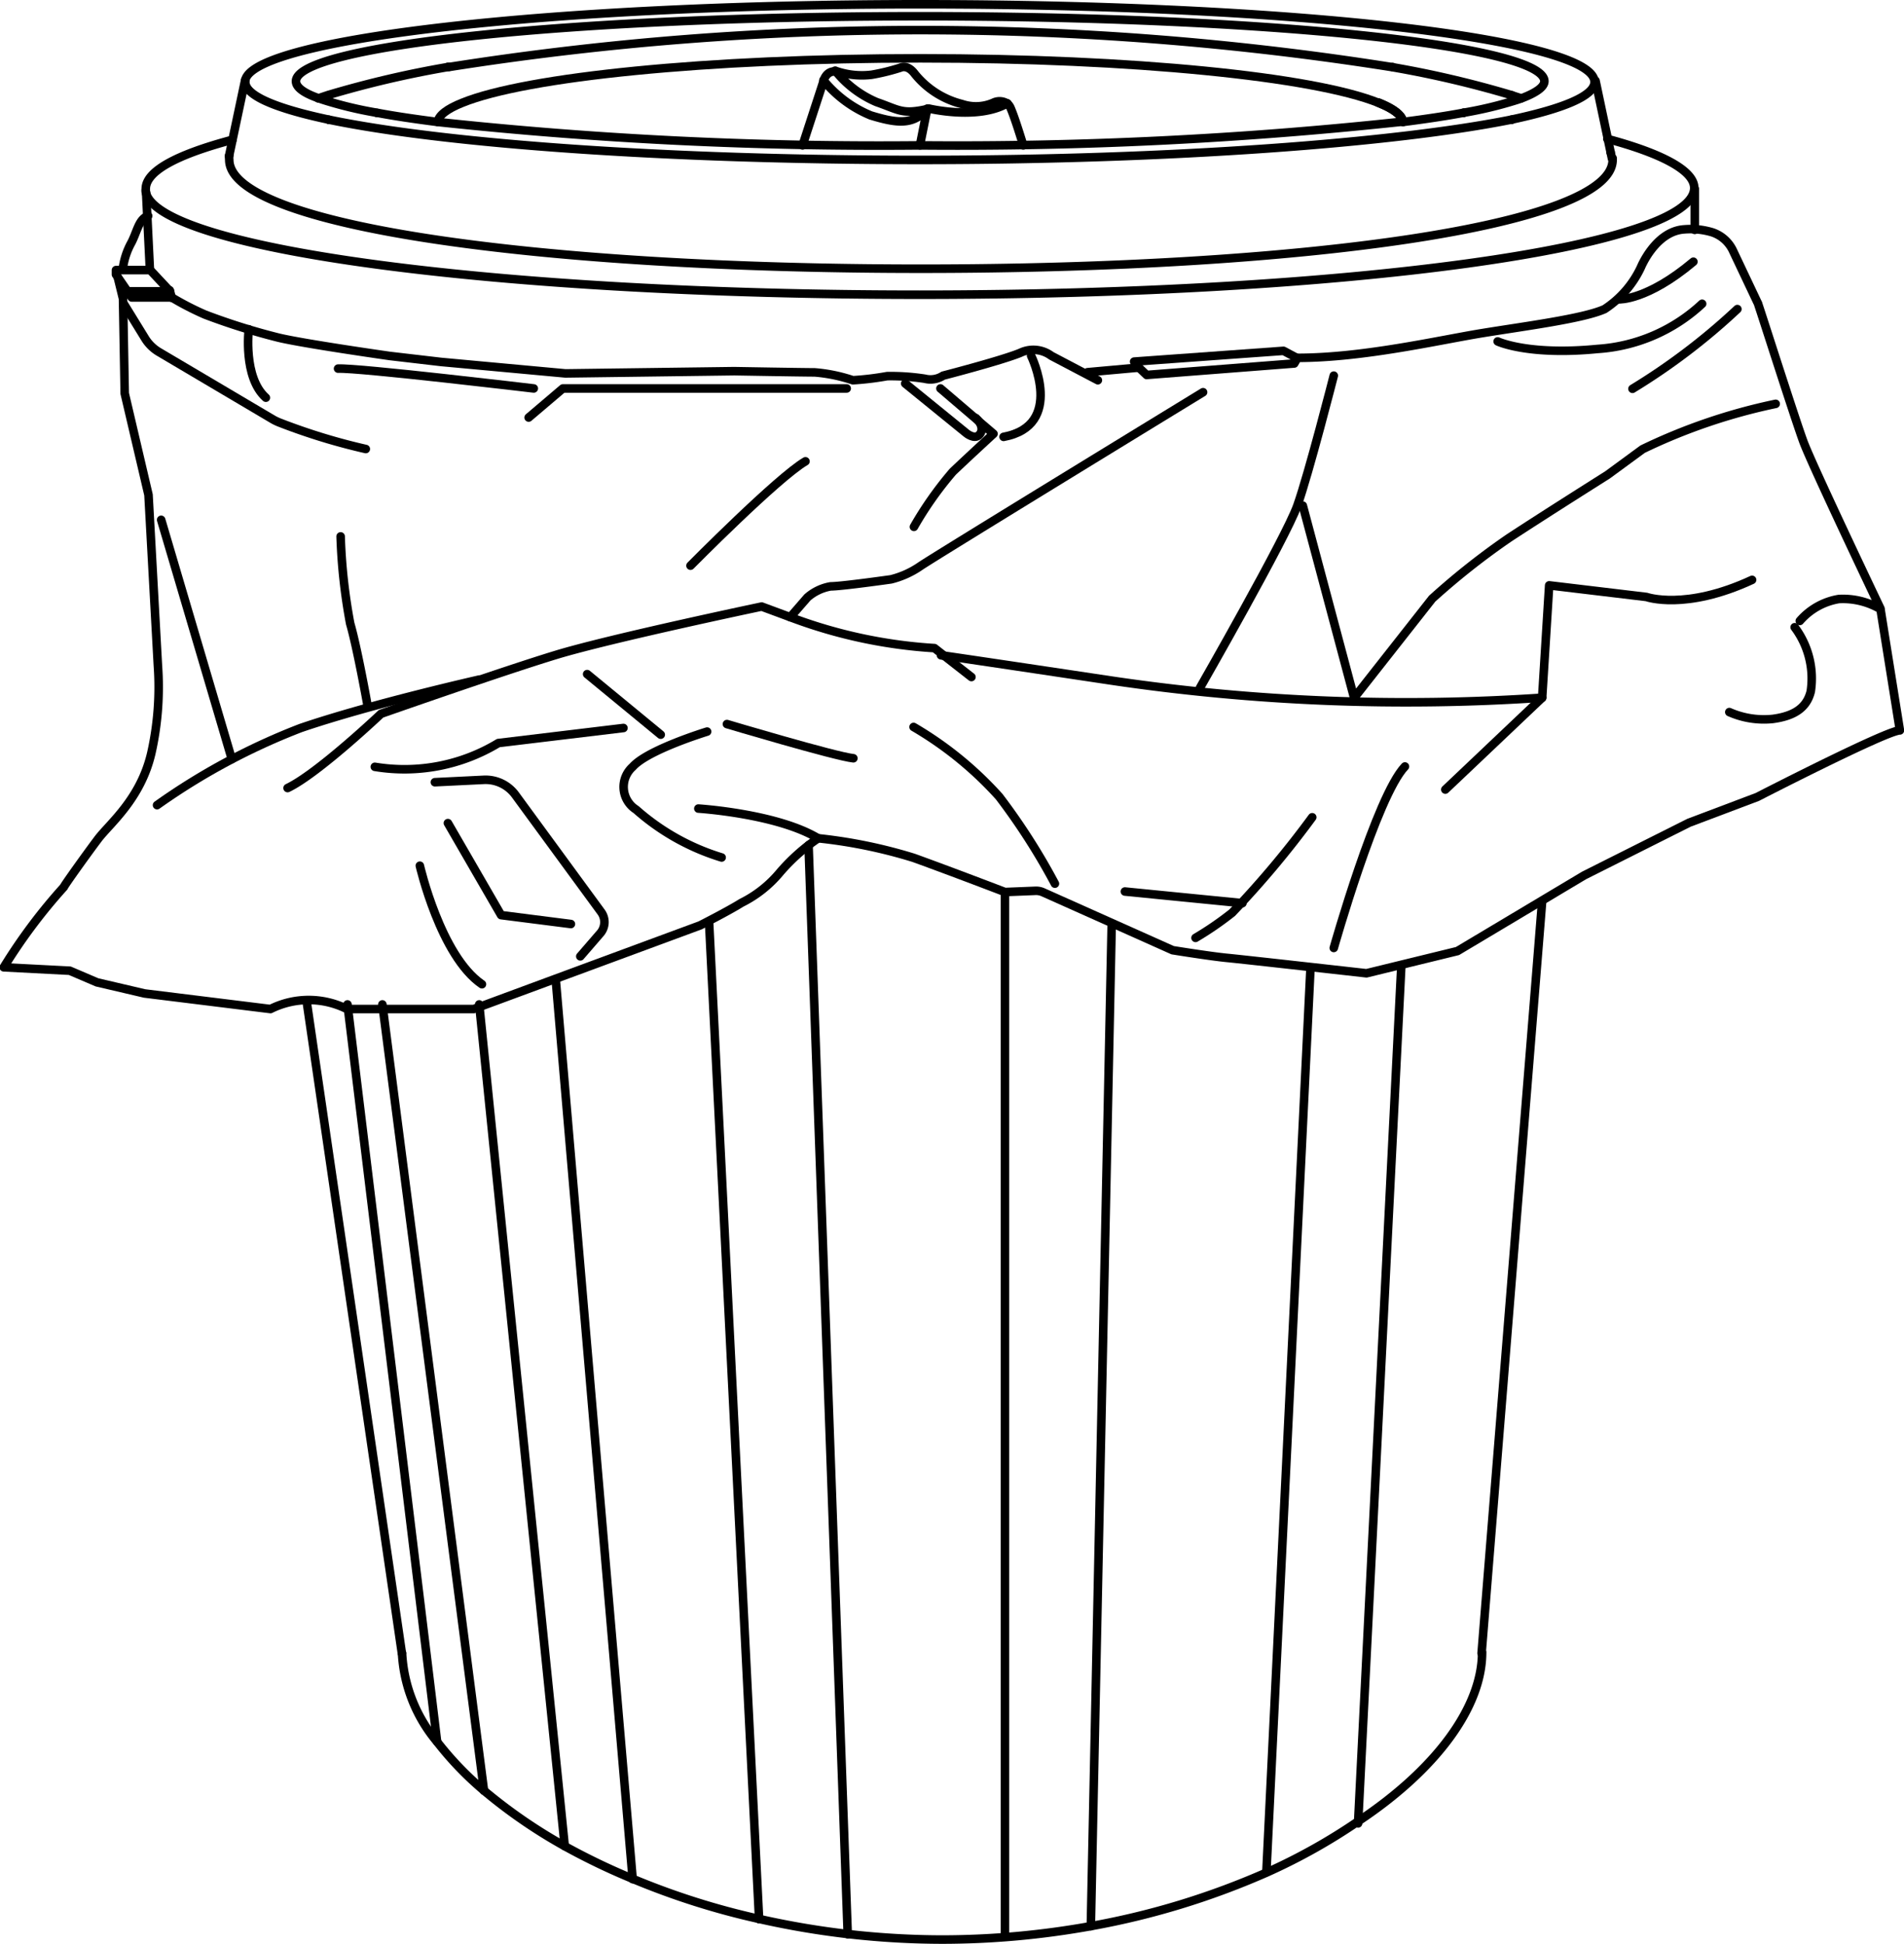 <svg id="Capa_1" data-name="Capa 1" xmlns="http://www.w3.org/2000/svg" viewBox="0 0 111.29 113.64"><defs><style>.cls-1{fill:none;stroke:#000;stroke-linecap:round;stroke-linejoin:round;stroke-width:0.5px;}</style></defs><title>naturaleza-tacho</title><path class="cls-1" d="M1477,557l1.22-3.74s.13-.62.69-.58l.13,0a4.66,4.66,0,0,0,2,.19,12.25,12.25,0,0,0,1.67-.41c.16-.07.49-.12.85.36a5.14,5.14,0,0,0,2.75,1.76,2.54,2.54,0,0,0,1.83-.07.83.83,0,0,1,.85.06.71.71,0,0,1,.18.27c.22.51.57,1.63.73,2.16" transform="translate(-1430.09 -548.5)"/><path class="cls-1" d="M1478.91,552.63a6.2,6.2,0,0,0,2.42,1.84c1.36.47,1.49.75,3.07.38,0,0,2.86.68,4.57-.31" transform="translate(-1430.09 -548.5)"/><path class="cls-1" d="M1483.86,557l.43-2.15c-.82,1-1.81.85-3.3.4a7,7,0,0,1-2.77-2.06" transform="translate(-1430.09 -548.5)"/><path class="cls-1" d="M1453.59,645.15a8.77,8.77,0,0,0,2.05,5.18,18.76,18.76,0,0,0,2.75,2.86,30.1,30.1,0,0,0,4.71,3.24,38.51,38.51,0,0,0,4,1.92,43.51,43.51,0,0,0,7.39,2.34,48.88,48.88,0,0,0,10.68,1.2,49.06,49.06,0,0,0,8.71-.79,45.27,45.27,0,0,0,10.27-3.14,34.18,34.18,0,0,0,5.35-3c4.51-3,7.22-6.64,7.22-9.86" transform="translate(-1430.09 -548.5)"/><line class="cls-1" x1="86.6" y1="96.65" x2="90.14" y2="52.68"/><line class="cls-1" x1="23.49" y1="96.65" x2="17.95" y2="58.72"/><line class="cls-1" x1="47.26" y1="49.41" x2="49.55" y2="113.08"/><line class="cls-1" x1="41.45" y1="53.97" x2="44.37" y2="112.2"/><line class="cls-1" x1="32.49" y1="57.35" x2="36.98" y2="109.86"/><line class="cls-1" x1="28.01" y1="58.72" x2="33.01" y2="107.93"/><line class="cls-1" x1="22.35" y1="58.72" x2="28.29" y2="104.69"/><line class="cls-1" x1="20.31" y1="58.72" x2="25.55" y2="101.83"/><line class="cls-1" x1="58.74" y1="52.32" x2="58.74" y2="113.08"/><line class="cls-1" x1="64.98" y1="53.99" x2="63.76" y2="112.61"/><line class="cls-1" x1="76.6" y1="56.57" x2="74.02" y2="109.46"/><line class="cls-1" x1="81.91" y1="56.43" x2="79.38" y2="106.6"/><path class="cls-1" d="M1454.63,599.11s1.21,5.28,3.63,6.93" transform="translate(-1430.09 -548.5)"/><polyline class="cls-1" points="26.18 48.12 29.29 53.5 33.37 54.02"/><path class="cls-1" d="M1455.51,594.23l2.86-.14a2.16,2.16,0,0,1,1.85.89l5,6.83a1,1,0,0,1-.06,1.27l-1.15,1.33" transform="translate(-1430.09 -548.5)"/><path class="cls-1" d="M1452,593.33a10.6,10.6,0,0,0,7.22-1.39l7.31-.88" transform="translate(-1430.09 -548.5)"/><line class="cls-1" x1="34.32" y1="39.41" x2="38.62" y2="42.95"/><path class="cls-1" d="M1471.42,591.27s-3.47,1.06-4.35,2.06a1.57,1.57,0,0,0,.2,2.5,13.46,13.46,0,0,0,5,2.8" transform="translate(-1430.09 -548.5)"/><path class="cls-1" d="M1472.58,590.83s6.33,1.89,7.39,2" transform="translate(-1430.09 -548.5)"/><path class="cls-1" d="M1470.91,595.77s4.6.29,7,1.74a11.27,11.27,0,0,0-2.24,2,6.92,6.92,0,0,1-2.24,1.77c-.8.5-2.42,1.32-2.42,1.32l-8.66,3.2-4.57,1.69h-7.41a5,5,0,0,0-4.47,0s-7.36-.91-7.36-.91l-2.78-.65-1.59-.68-3.86-.2a31.75,31.75,0,0,1,3.51-4.69c0-.06,1.33-1.92,2-2.81s2.48-2.32,3.11-5a17.56,17.56,0,0,0,.39-5.12l-.55-10-1.39-5.93-.1-5.54-.3-1.22" transform="translate(-1430.09 -548.5)"/><path class="cls-1" d="M1483.49,591a20.93,20.93,0,0,1,5,4.07,37.38,37.38,0,0,1,3.26,5.09" transform="translate(-1430.09 -548.5)"/><path class="cls-1" d="M1477.94,597.51a29.09,29.09,0,0,1,5.55,1.14c2.24.81,5.34,2,5.34,2l1.75-.07a1,1,0,0,1,.49.09l7.56,3.38s2.23.36,3.18.45,8.15.9,8.15.9l5.32-1.3,7.4-4.42,6.13-3.08,4-1.51s7.56-3.89,8.33-3.89c0,0-1-6.25-1.14-7.13,0,0-4-8.39-4.5-9.75s-2.38-7.27-2.63-8a.47.47,0,0,0-.06-.15l-1.42-3a2.05,2.05,0,0,0-1.22-1.09,4.45,4.45,0,0,0-1.65-.17c-1.67.12-2.52,2.22-2.52,2.22a5.91,5.91,0,0,1-2.12,2.44c-1.23.56-4.67,1-7.18,1.41s-6.94,1.44-10.77,1.44l-.19.33-8.63.67-.45-.43-3,.27" transform="translate(-1430.09 -548.5)"/><line class="cls-1" x1="65.75" y1="52.12" x2="72.62" y2="52.8"/><path class="cls-1" d="M1506.79,596.28a55.92,55.92,0,0,1-4.68,5.58,19,19,0,0,1-2.14,1.47" transform="translate(-1430.09 -548.5)"/><path class="cls-1" d="M1508.05,603.92s2.51-8.88,4.16-10.61" transform="translate(-1430.09 -548.5)"/><path class="cls-1" d="M1514.57,594.66l5.66-5.37.41-6.57,5.69.68s2.27.81,6.17-1" transform="translate(-1430.09 -548.5)"/><path class="cls-1" d="M1531.17,590.13a5,5,0,0,0,2.54.4c1.34-.18,2-.71,2.22-1.61a5,5,0,0,0-.94-3.75" transform="translate(-1430.09 -548.5)"/><path class="cls-1" d="M1535.29,584.8a3.85,3.85,0,0,1,2.28-1.28,4.34,4.34,0,0,1,2.42.58" transform="translate(-1430.09 -548.5)"/><path class="cls-1" d="M1520.23,589.29a117.75,117.75,0,0,1-25.16-1c-13.74-2.06-9.29-1.37-9.29-1.37" transform="translate(-1430.09 -548.5)"/><path class="cls-1" d="M1486.87,588.08l-2.16-1.69a28.74,28.74,0,0,1-8.24-1.74s-1.86-.69-1.86-.69-8.84,1.86-12,2.82-10.25,3.45-10.25,3.45-3.68,3.49-5.46,4.34" transform="translate(-1430.09 -548.5)"/><line class="cls-1" x1="9.42" y1="30.39" x2="13.55" y2="44.38"/><path class="cls-1" d="M1439.27,595.57a38.15,38.15,0,0,1,8.4-4.51c4.13-1.41,10.43-2.83,10.43-2.83" transform="translate(-1430.09 -548.5)"/><path class="cls-1" d="M1450,579.86a33.1,33.1,0,0,0,.56,5.1c.41,1.41,1,4.71,1,4.71" transform="translate(-1430.09 -548.5)"/><path class="cls-1" d="M1508.05,570.46s-1.46,5.72-2.13,7.6-5.69,10.65-5.69,10.65" transform="translate(-1430.09 -548.5)"/><path class="cls-1" d="M1506.24,578.06l3,11.24,4.56-5.8a42.67,42.67,0,0,1,4.49-3.55c2.15-1.41,5.75-3.68,5.75-3.68l2.06-1.51a33.62,33.62,0,0,1,7.78-2.65" transform="translate(-1430.09 -548.5)"/><path class="cls-1" d="M1525.51,571.23a37.31,37.31,0,0,0,6.13-4.66" transform="translate(-1430.09 -548.5)"/><path class="cls-1" d="M1517.63,568.46s1.77.84,5.84.44a9.9,9.9,0,0,0,6.11-2.64" transform="translate(-1430.09 -548.5)"/><path class="cls-1" d="M1524.72,566s1.64.08,4.35-2.2" transform="translate(-1430.09 -548.5)"/><polyline class="cls-1" points="66.56 21.51 66.29 21.14 75.02 20.51 75.83 20.94"/><path class="cls-1" d="M1476.28,584.58l1-1.15a2.78,2.78,0,0,1,1.36-.65c.64,0,3.53-.41,3.53-.41a5.23,5.23,0,0,0,1.71-.77c.86-.59,16.53-10.17,16.53-10.17" transform="translate(-1430.09 -548.5)"/><path class="cls-1" d="M1494.26,570.73l-2.72-1.43a1.76,1.76,0,0,0-1.82-.17c-1.13.46-4.5,1.33-4.5,1.33a1.36,1.36,0,0,1-1.08.18,13.07,13.07,0,0,0-2.2-.15,17,17,0,0,1-2,.24,9.33,9.33,0,0,0-2.23-.46c-.7,0-4.7-.07-4.7-.07l-9.87.13-7.27-.67-3-.35s-5-.71-6.5-1.07a38,38,0,0,1-4.3-1.35,16.81,16.81,0,0,1-1.94-1l-2.34,0-.92-1.34v-.26l2,0,1.16,1.24-2.47,0" transform="translate(-1430.09 -548.5)"/><line class="cls-1" x1="9.92" y1="16.97" x2="10.04" y2="17.41"/><path class="cls-1" d="M1490.36,569.3s2,4.07-1.61,4.74" transform="translate(-1430.09 -548.5)"/><path class="cls-1" d="M1483.51,579.3a20.66,20.66,0,0,1,2.27-3.22c.87-.83,2.38-2.22,2.38-2.22l-3.1-2.65" transform="translate(-1430.09 -548.5)"/><path class="cls-1" d="M1483,570.92l3.58,2.91s.45.37.73.11.17-.68-.18-1" transform="translate(-1430.09 -548.5)"/><path class="cls-1" d="M1470.45,581.57s5.1-5.16,6.72-6.1" transform="translate(-1430.09 -548.5)"/><polyline class="cls-1" points="49.49 22.71 32.9 22.71 30.9 24.41"/><path class="cls-1" d="M1461.29,571.21s-10.26-1.22-11.44-1.16" transform="translate(-1430.09 -548.5)"/><path class="cls-1" d="M1444.63,567.75s-.34,2.81,1,4" transform="translate(-1430.09 -548.5)"/><path class="cls-1" d="M1437.32,566.25l1.23,2a2.36,2.36,0,0,0,.85.84l6.66,3.94a3,3,0,0,0,.41.19,35.7,35.7,0,0,0,5,1.53" transform="translate(-1430.09 -548.5)"/><path class="cls-1" d="M1483.88,548.75c-21.44,0-38.89,2-39.45,4.42v.07a.13.13,0,0,0,0,.06c0,.79,1.78,1.54,4.9,2.2h0c6.74,1.4,19.68,2.35,34.53,2.35s27.8-1,34.54-2.35h0c3.12-.66,4.89-1.41,4.89-2.2C1523.35,550.78,1505.68,548.75,1483.88,548.75Zm31.76,6.34c-1,.19-2.22.37-3.54.54-.06-.39-.56-.77-1.44-1.12" transform="translate(-1430.09 -548.5)"/><path class="cls-1" d="M1519,554.25l-.57-.19h0a60,60,0,0,0-7-1.64h0a176.84,176.84,0,0,0-55.11,0h-.06a59.79,59.79,0,0,0-7,1.64h0l-.57.19" transform="translate(-1430.09 -548.5)"/><path class="cls-1" d="M1443.49,557.59v0a1.13,1.13,0,0,0,0,.25c0,3.86,18.11,6.37,40.43,6.37s40.43-2.51,40.43-6.37v-.09" transform="translate(-1430.09 -548.5)"/><line class="cls-1" x1="94.14" y1="8.91" x2="94.14" y2="8.9"/><line class="cls-1" x1="22.03" y1="6.6" x2="22.02" y2="6.6"/><line class="cls-1" x1="85.55" y1="6.6" x2="85.55" y2="6.6"/><path class="cls-1" d="M1518.42,555.5h0" transform="translate(-1430.09 -548.5)"/><path class="cls-1" d="M1443.68,556.67c-3.24.86-5.07,1.83-5.07,2.87a.58.58,0,0,0,0,.19c.73,3.36,20.71,6,45.24,6,25,0,45.27-2.79,45.27-6.24,0-1-1.83-2-5.08-2.87" transform="translate(-1430.09 -548.5)"/><path class="cls-1" d="M1449.33,555.51h0" transform="translate(-1430.09 -548.5)"/><path class="cls-1" d="M1515.64,555.09h0a22.9,22.9,0,0,0,3.18-.77l.2-.07c.87-.33,1.34-.67,1.34-1,0-2.1-16.34-3.8-36.49-3.8s-36.48,1.7-36.48,3.8c0,.36.47.7,1.34,1l.2.07a22.9,22.9,0,0,0,3.18.77h0c1,.19,2.22.37,3.55.54A241.57,241.57,0,0,0,1483.8,557h.08a243,243,0,0,0,28.22-1.39c-.06-.39-.56-.77-1.44-1.12" transform="translate(-1430.09 -548.5)"/><path class="cls-1" d="M1518.46,555.5h0" transform="translate(-1430.09 -548.5)"/><path class="cls-1" d="M1456.33,552.41h-.06" transform="translate(-1430.09 -548.5)"/><line class="cls-1" x1="19.22" y1="5.57" x2="19.21" y2="5.57"/><line class="cls-1" x1="88.37" y1="5.57" x2="88.37" y2="5.57"/><path class="cls-1" d="M1511.49,552.42h0" transform="translate(-1430.09 -548.5)"/><path class="cls-1" d="M1449.31,555.5h0" transform="translate(-1430.09 -548.5)"/><path class="cls-1" d="M1455.67,555.63c.06-.39.56-.77,1.44-1.12,3.74-1.52,14.31-2.6,26.77-2.6s23,1.08,26.78,2.6c.88.35,1.38.73,1.44,1.12" transform="translate(-1430.09 -548.5)"/><line class="cls-1" x1="93.26" y1="4.72" x2="94.22" y2="9.27"/><line class="cls-1" x1="13.39" y1="9.12" x2="14.33" y2="4.68"/><line class="cls-1" x1="99.06" y1="11.04" x2="99.06" y2="13.44"/><path class="cls-1" d="M1437.28,564.13a4.28,4.28,0,0,1,.47-1.41c.35-.64.44-1.42,1-1.6" transform="translate(-1430.09 -548.5)"/><line class="cls-1" x1="8.54" y1="11.24" x2="8.76" y2="15.73"/></svg>